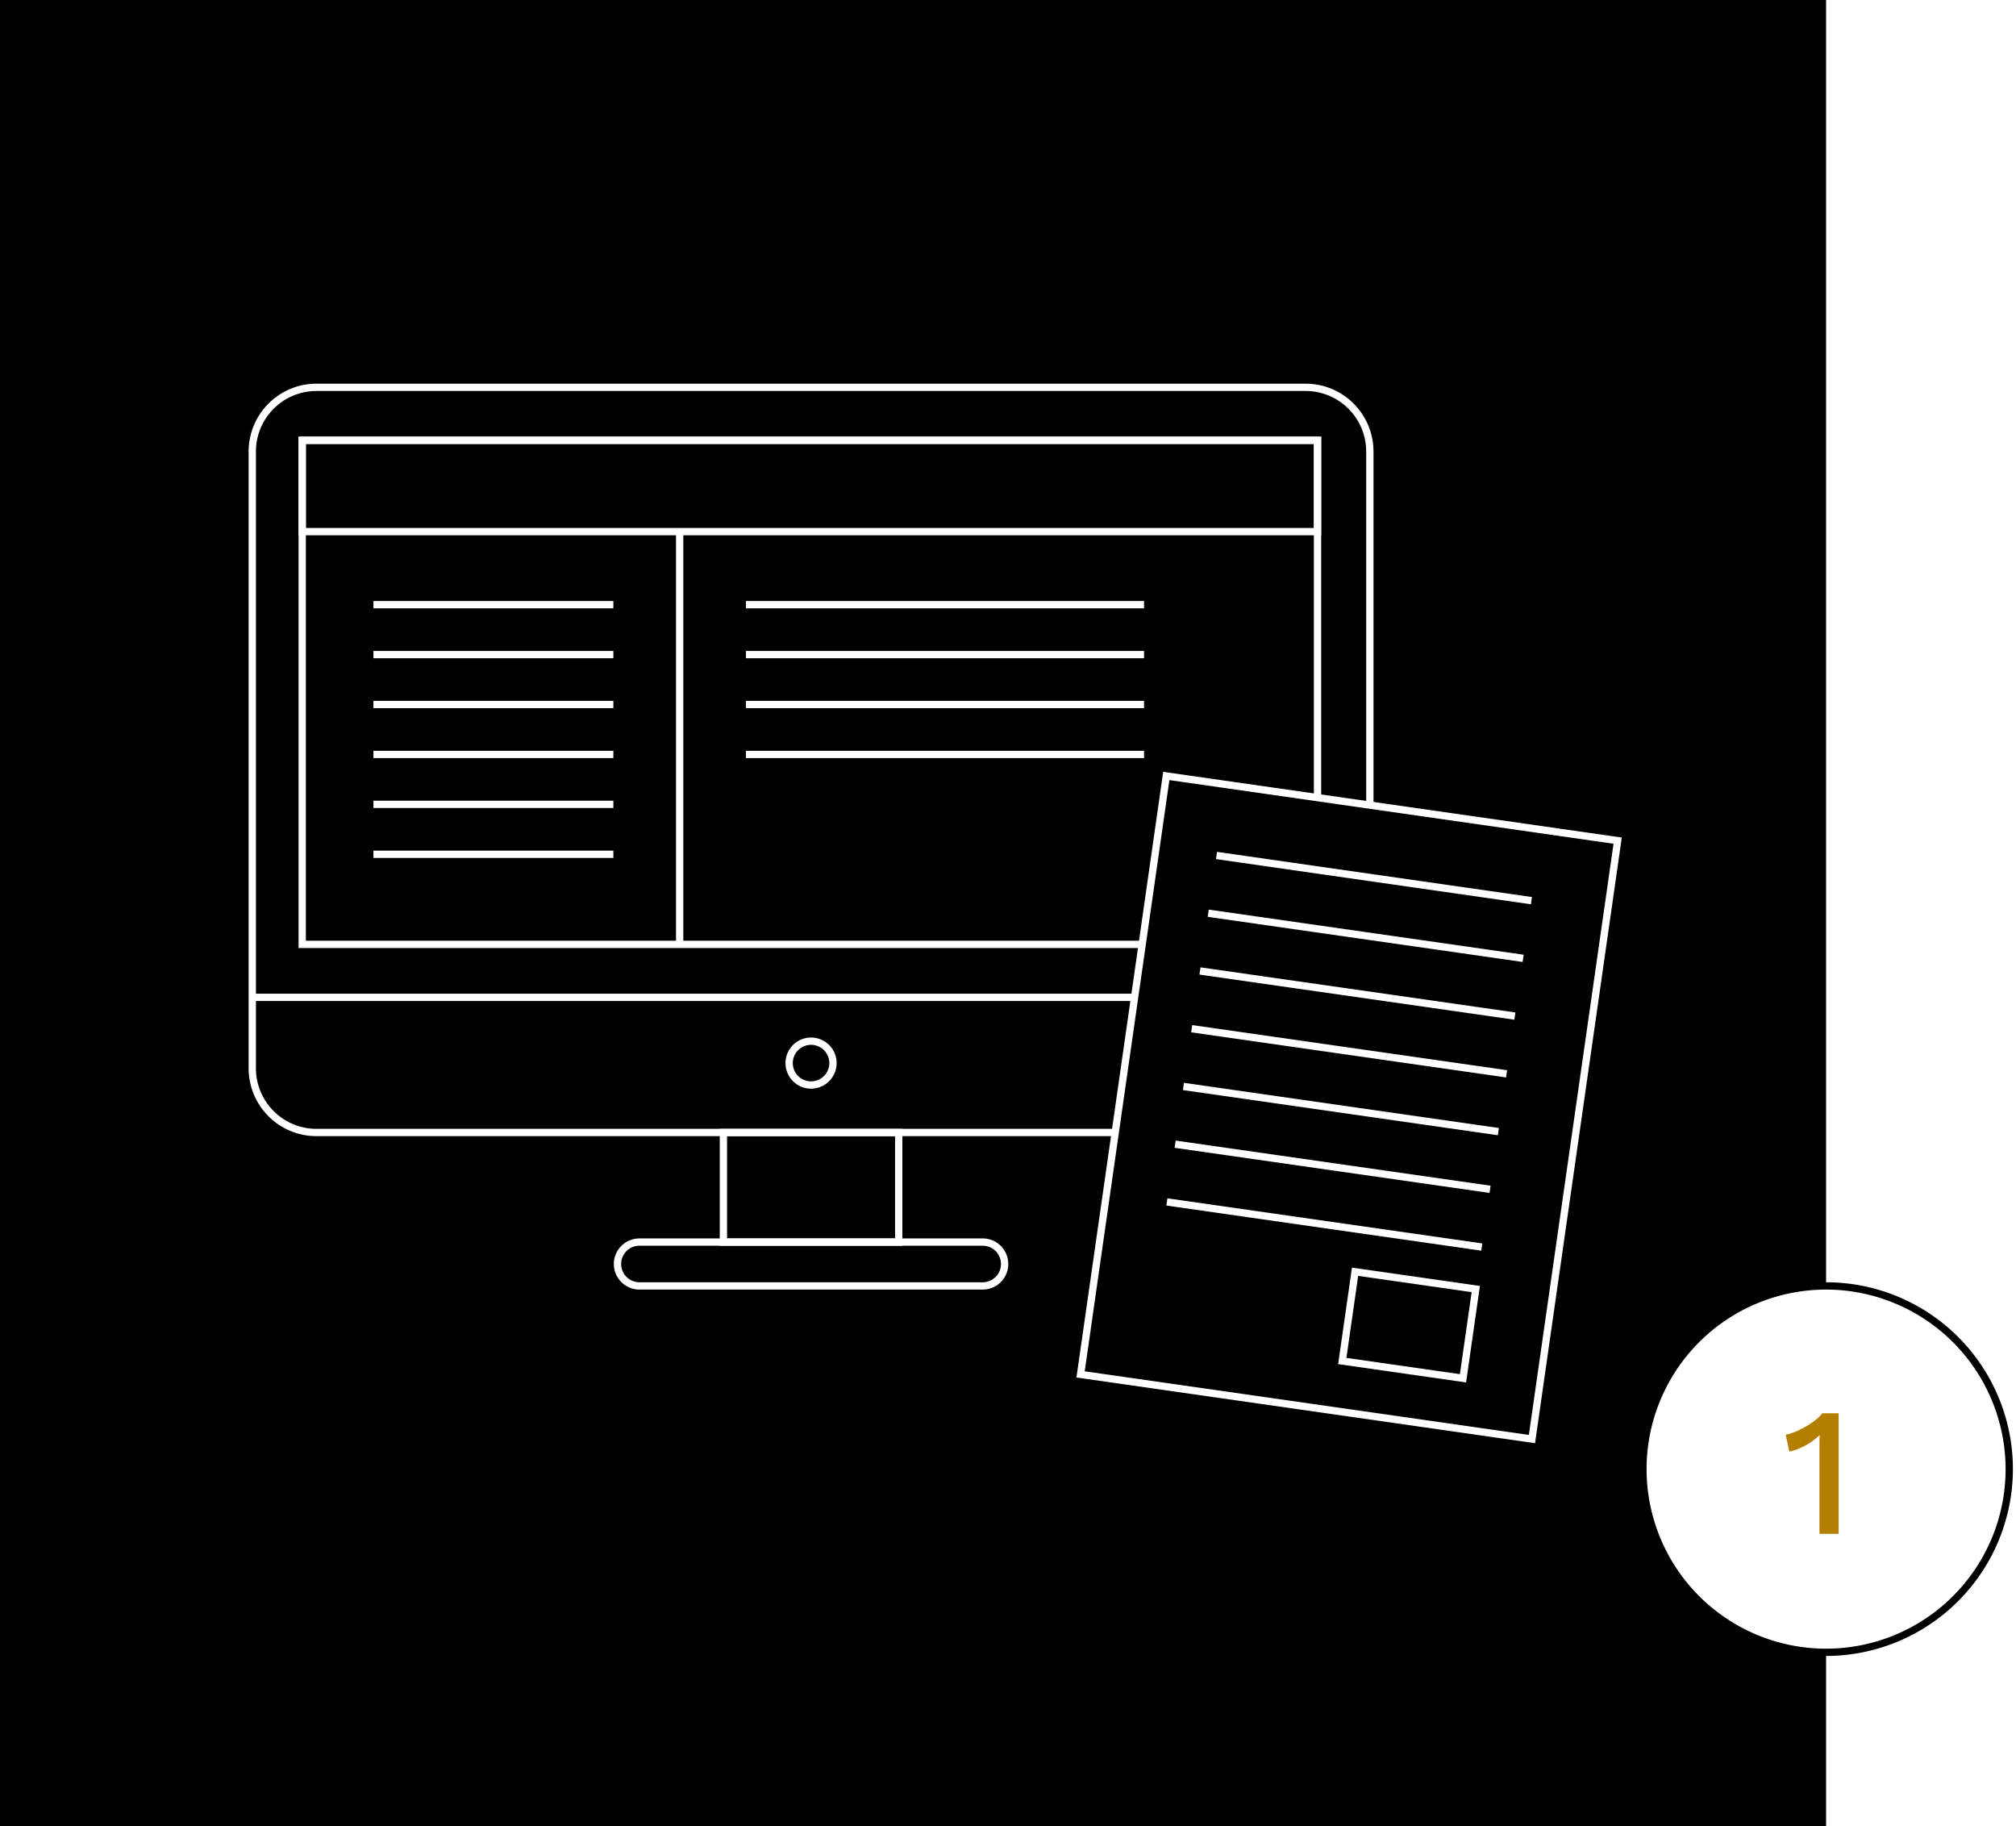 <svg xmlns="http://www.w3.org/2000/svg" xmlns:xlink="http://www.w3.org/1999/xlink" width="552" height="500" viewBox="0 0 552 500">
  <rect x="0" y="0" width="552" height="500" fill="#333333" stroke="none"/>
  <defs>
    <clipPath id="clip-custom_1">
      <rect width="552" height="500"/>
    </clipPath>
  </defs>
  <g id="custom_1" data-name="custom – 1" clip-path="url(#clip-custom_1)">
    <rect width="552" height="500" fill="#fff"/>
    <g id="Group_19" data-name="Group 19" transform="translate(-390.859 -346.558)">
      <g id="Group_15" data-name="Group 15">
        <rect id="Rectangle_1" data-name="Rectangle 1" width="500" height="500" transform="translate(390.859 346.558)"/>
        <g id="Group_14" data-name="Group 14">
          <g id="Group_1" data-name="Group 1">
            <rect id="Rectangle_2" data-name="Rectangle 2" width="272" height="134" transform="translate(476.11 469.594)"/>
            <path id="Path_1" data-name="Path 1" d="M749.11,604.594h-274v-136h274Zm-272-2h270v-132h-270Z" fill="#fff"/>
          </g>
          <g id="Group_3" data-name="Group 3">
            <g id="Group_2" data-name="Group 2">
              <rect id="Rectangle_3" data-name="Rectangle 3" width="306" height="204" rx="17.568" transform="translate(459.934 452.594)"/>
              <path id="Path_2" data-name="Path 2" d="M748.366,657.594H477.5a18.588,18.588,0,0,1-18.567-18.568V470.162A18.589,18.589,0,0,1,477.5,451.594H748.366a18.59,18.59,0,0,1,18.569,18.568V639.026A18.589,18.589,0,0,1,748.366,657.594Zm-270.864-204a16.586,16.586,0,0,0-16.567,16.568V639.026A16.586,16.586,0,0,0,477.5,655.594H748.366a16.587,16.587,0,0,0,16.569-16.568V470.162a16.587,16.587,0,0,0-16.569-16.568Z" fill="#fff"/>
            </g>
            <rect id="Rectangle_4" data-name="Rectangle 4" width="306" height="2" transform="translate(459.935 618.594)" fill="#fff"/>
            <path id="Path_3" data-name="Path 3" d="M612.935,644.594a7,7,0,1,1,7-7A7.008,7.008,0,0,1,612.935,644.594Zm0-12a5,5,0,1,0,5,5A5.006,5.006,0,0,0,612.935,632.594Z" fill="#fff"/>
            <path id="Path_4" data-name="Path 4" d="M637.935,687.594h-50v-32h50Zm-48-2h46v-28h-46Z" fill="#fff"/>
            <path id="Path_5" data-name="Path 5" d="M659.935,699.594h-94a7,7,0,0,1,0-14h94a7,7,0,0,1,0,14Zm-94-12a5,5,0,0,0,0,10h94a5,5,0,0,0,0-10Z" fill="#fff"/>
          </g>
          <path id="Path_6" data-name="Path 6" d="M752.61,606.094h-280v-140h280Zm-278-2h276v-136h-276Z" fill="#fff"/>
          <path id="Path_7" data-name="Path 7" d="M752.61,493.094h-280v-27h280Zm-278-2h276v-23h-276Z" fill="#fff"/>
          <rect id="Rectangle_5" data-name="Rectangle 5" width="2" height="113" transform="translate(575.957 492.094)" fill="#fff"/>
          <rect id="Rectangle_6" data-name="Rectangle 6" width="109" height="2" transform="translate(595.11 524.761)" fill="#fff"/>
          <rect id="Rectangle_7" data-name="Rectangle 7" width="109" height="2" transform="translate(595.11 511.094)" fill="#fff"/>
          <rect id="Rectangle_8" data-name="Rectangle 8" width="109" height="2" transform="translate(595.11 538.427)" fill="#fff"/>
          <rect id="Rectangle_9" data-name="Rectangle 9" width="109" height="2" transform="translate(595.11 552.094)" fill="#fff"/>
          <rect id="Rectangle_10" data-name="Rectangle 10" width="65.694" height="2" transform="translate(493.11 524.761)" fill="#fff"/>
          <rect id="Rectangle_11" data-name="Rectangle 11" width="65.694" height="2" transform="translate(493.11 511.094)" fill="#fff"/>
          <rect id="Rectangle_12" data-name="Rectangle 12" width="65.694" height="2" transform="translate(493.11 538.427)" fill="#fff"/>
          <rect id="Rectangle_13" data-name="Rectangle 13" width="65.694" height="2" transform="translate(493.11 552.094)" fill="#fff"/>
          <rect id="Rectangle_14" data-name="Rectangle 14" width="65.694" height="2" transform="translate(493.11 565.761)" fill="#fff"/>
          <rect id="Rectangle_15" data-name="Rectangle 15" width="65.694" height="2" transform="translate(493.11 579.427)" fill="#fff"/>
          <g id="Group_13" data-name="Group 13">
            <g id="Group_4" data-name="Group 4">
              <rect id="Rectangle_16" data-name="Rectangle 16" width="124.851" height="165.5" transform="translate(710.201 558.989) rotate(8.152)"/>
              <path id="Path_8" data-name="Path 8" d="M811.17,741.653,685.6,723.665l.142-.99,23.61-164.818,125.569,17.989-.142.989ZM687.864,721.968l121.61,17.421,23.185-161.847-121.61-17.421Z" fill="#fff"/>
            </g>
            <g id="Group_5" data-name="Group 5">
              <line id="Line_1" data-name="Line 1" x2="86.225" y2="12.352" transform="translate(723.949 580.757)"/>
              <rect id="Rectangle_17" data-name="Rectangle 17" width="2" height="87.105" transform="matrix(0.142, -0.99, 0.99, 0.142, 723.807, 581.747)" fill="#fff"/>
            </g>
            <g id="Group_6" data-name="Group 6">
              <line id="Line_2" data-name="Line 2" x2="86.225" y2="12.352" transform="translate(721.684 596.565)"/>
              <rect id="Rectangle_18" data-name="Rectangle 18" width="2" height="87.105" transform="translate(721.542 597.555) rotate(-81.848)" fill="#fff"/>
            </g>
            <g id="Group_7" data-name="Group 7">
              <line id="Line_3" data-name="Line 3" x2="86.225" y2="12.352" transform="translate(719.419 612.373)"/>
              <rect id="Rectangle_19" data-name="Rectangle 19" width="2" height="87.105" transform="translate(719.278 613.363) rotate(-81.848)" fill="#fff"/>
            </g>
            <g id="Group_8" data-name="Group 8">
              <line id="Line_4" data-name="Line 4" x2="86.225" y2="12.352" transform="translate(717.155 628.181)"/>
              <rect id="Rectangle_20" data-name="Rectangle 20" width="2" height="87.105" transform="translate(717.013 629.171) rotate(-81.848)" fill="#fff"/>
            </g>
            <g id="Group_9" data-name="Group 9">
              <line id="Line_5" data-name="Line 5" x2="86.225" y2="12.352" transform="translate(714.89 643.989)"/>
              <rect id="Rectangle_21" data-name="Rectangle 21" width="2" height="87.105" transform="matrix(0.142, -0.99, 0.99, 0.142, 714.749, 644.978)" fill="#fff"/>
            </g>
            <g id="Group_10" data-name="Group 10">
              <line id="Line_6" data-name="Line 6" x2="86.225" y2="12.352" transform="translate(712.626 659.797)"/>
              <rect id="Rectangle_22" data-name="Rectangle 22" width="2" height="87.105" transform="translate(712.484 660.787) rotate(-81.848)" fill="#fff"/>
            </g>
            <g id="Group_11" data-name="Group 11">
              <line id="Line_7" data-name="Line 7" x2="86.225" y2="12.352" transform="translate(710.361 675.605)"/>
              <rect id="Rectangle_23" data-name="Rectangle 23" width="2" height="87.105" transform="translate(710.22 676.594) rotate(-81.848)" fill="#fff"/>
            </g>
            <g id="Group_12" data-name="Group 12">
              <rect id="Rectangle_24" data-name="Rectangle 24" width="33.39" height="24.68" transform="translate(761.886 694.718) rotate(8.152)"/>
              <path id="Path_9" data-name="Path 9" d="M792.288,725.016,757.255,720l3.784-26.411,35.032,5.019ZM759.519,718.3l31.073,4.451,3.216-22.45-31.073-4.452Z" fill="#fff"/>
            </g>
          </g>
        </g>
      </g>
      <g id="Group_16" data-name="Group 16">
        <circle id="Ellipse_1" data-name="Ellipse 1" cx="50.152" cy="50.152" r="50.152" transform="translate(840.706 698.594)" fill="#fff"/>
        <path id="Path_10" data-name="Path 10" d="M890.859,799.9a51.152,51.152,0,1,1,51.152-51.152A51.211,51.211,0,0,1,890.859,799.9Zm0-100.3a49.152,49.152,0,1,0,49.152,49.153A49.209,49.209,0,0,0,890.859,699.594Z"/>
      </g>
      <g id="Group_18" data-name="Group 18">
        <g id="Group_17" data-name="Group 17">
          <path id="Path_11" data-name="Path 11" d="M894.3,733.462v33h-5.251v-24.4c0-.8,0-1.7.05-2.65a17.688,17.688,0,0,1-8.3,4.55l-1-4.65c2.65-.35,8.25-3.351,10-5.851Z" fill="#b47e00"/>
        </g>
      </g>
    </g>
  </g>
</svg>
